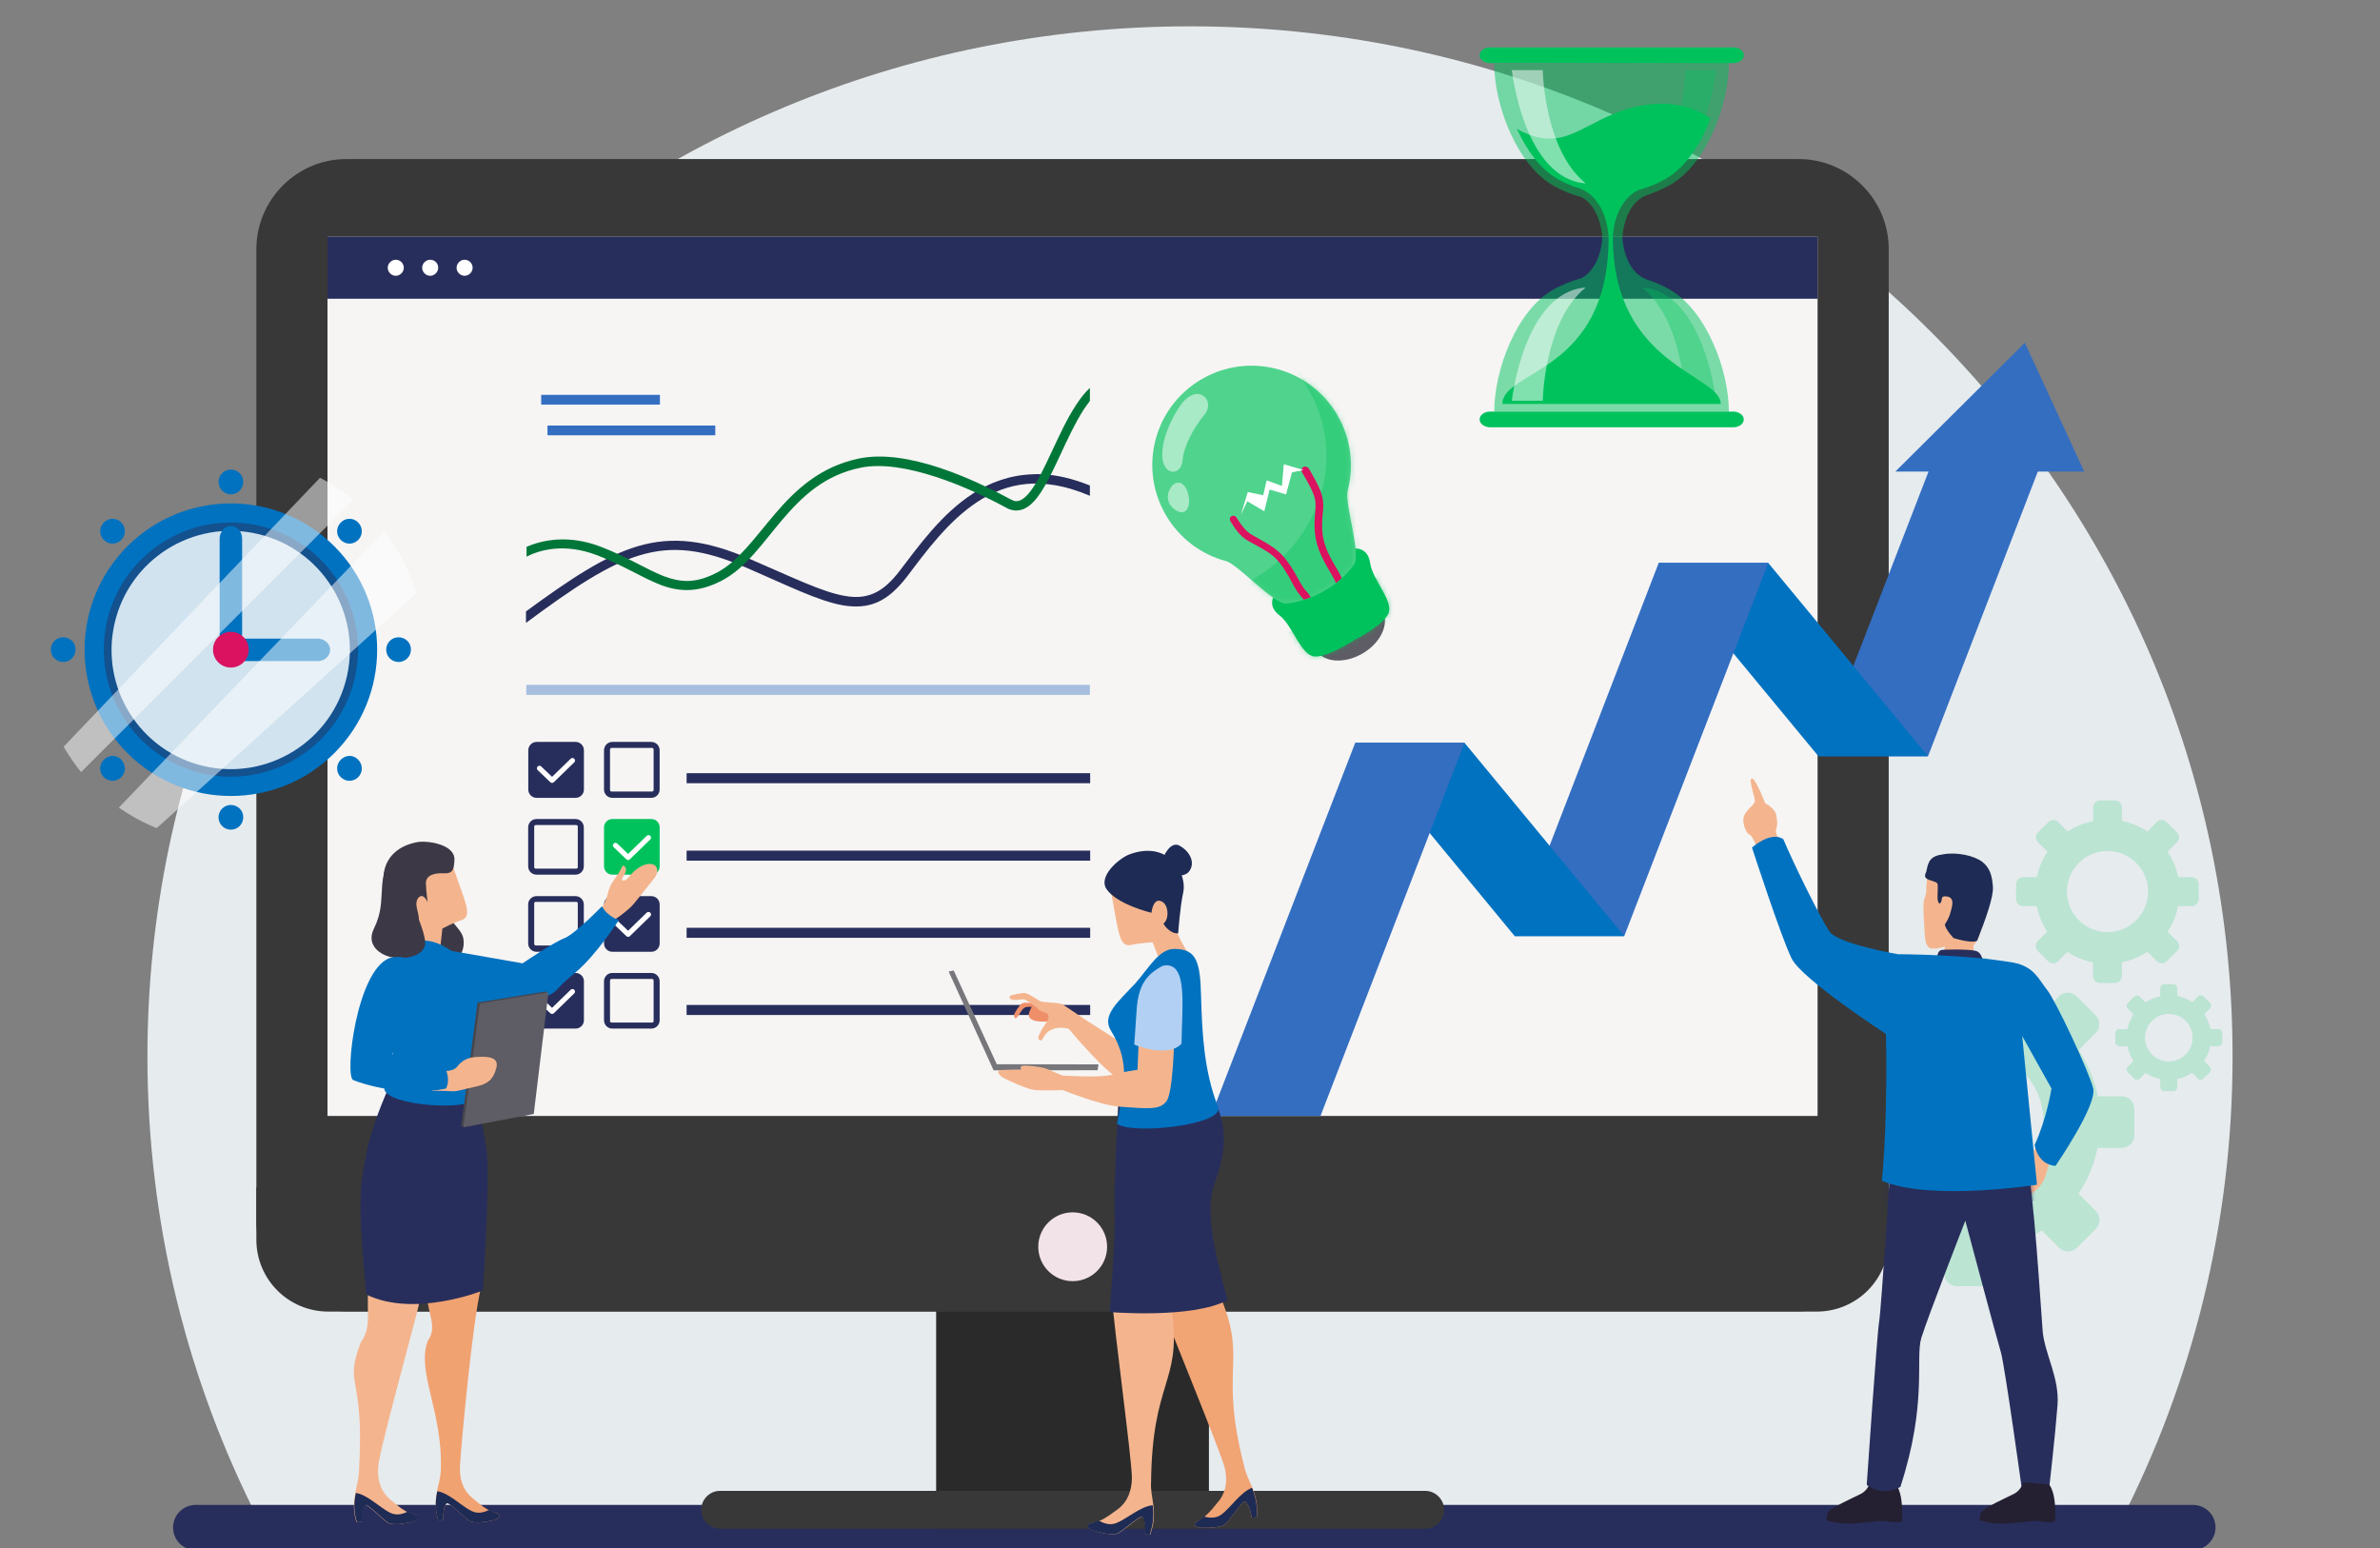 <svg width="452" height="294" viewBox="0 0 452 294" fill="none" xmlns="http://www.w3.org/2000/svg">
<rect x="0" y="0" width="452" height="294" fill="#808080" stroke="none"/>
<g clip-path="url(#clip0_3_863)">
<path d="M226 5C116.644 5 28 92.606 28 200.664C28 232.446 35.669 262.468 49.28 289H402.72C416.331 262.468 424 232.446 424 200.664C424 92.606 335.348 5 226 5Z" fill="#E6EBEE"/>
<path d="M416.474 294.384H37.16C34.776 294.384 32.868 292.477 32.868 290.092C32.868 287.707 34.776 285.799 37.16 285.799H416.474C418.859 285.799 420.766 287.707 420.766 290.092C420.766 292.408 418.79 294.384 416.474 294.384Z" fill="#282E5B"/>
<g opacity="0.19">
<path d="M371.627 181.92C370.334 181.92 369.272 182.982 369.272 184.275V188.892C366.179 189.538 363.224 190.739 360.546 192.493L357.267 189.215C356.344 188.292 354.82 188.292 353.897 189.215L350.295 192.817C349.372 193.74 349.372 195.264 350.295 196.187L353.574 199.465C351.819 202.097 350.572 205.052 349.972 208.192H345.355C344.062 208.192 343 209.254 343 210.547V215.626C343 216.919 344.062 217.981 345.355 217.981H349.972C350.618 221.074 351.819 224.075 353.574 226.707L350.295 229.986C349.372 230.909 349.372 232.433 350.295 233.356L353.897 236.958C354.82 237.881 356.344 237.881 357.267 236.958L360.546 233.679C363.177 235.434 366.132 236.634 369.272 237.281V241.898C369.272 243.191 370.334 244.253 371.627 244.253H376.706C377.999 244.253 379.061 243.191 379.061 241.898V237.281C382.154 236.634 385.109 235.434 387.787 233.679L391.066 236.958C391.989 237.881 393.513 237.881 394.436 236.958L398.038 233.356C398.961 232.433 398.961 230.909 398.038 229.986L394.759 226.707C396.514 224.075 397.715 221.12 398.361 217.981H402.978C404.271 217.981 405.333 216.919 405.333 215.626V210.547C405.333 209.254 404.271 208.192 402.978 208.192H398.407C397.761 205.052 396.56 202.097 394.759 199.419L397.992 196.187C398.915 195.264 398.915 193.74 397.992 192.817L394.39 189.215C393.467 188.292 391.943 188.292 391.019 189.215L387.787 192.447C385.109 190.693 382.154 189.446 379.015 188.8V184.228C379.015 182.936 377.953 181.874 376.66 181.874H371.627V181.92ZM374.213 199.235C381.877 199.235 388.111 205.468 388.111 213.133C388.111 220.797 381.877 227.03 374.213 227.03C366.548 227.03 360.315 220.797 360.315 213.133C360.269 205.468 366.502 199.235 374.213 199.235Z" fill="#00C25D"/>
<path d="M398.869 152C398.13 152 397.53 152.6 397.53 153.339V155.925C395.821 156.294 394.159 156.94 392.682 157.91L390.881 156.109C390.373 155.601 389.542 155.601 389.034 156.109L387.049 158.095C386.541 158.603 386.541 159.434 387.049 159.942L388.849 161.742C387.88 163.22 387.187 164.836 386.864 166.591H384.232C383.493 166.591 382.893 167.191 382.893 167.93V170.746C382.893 171.485 383.493 172.085 384.232 172.085H386.818C387.187 173.793 387.834 175.456 388.803 176.933L387.003 178.734C386.495 179.242 386.495 180.073 387.003 180.581L388.988 182.566C389.496 183.074 390.327 183.074 390.835 182.566L392.636 180.766C394.113 181.735 395.729 182.428 397.484 182.751V185.337C397.484 186.075 398.084 186.676 398.823 186.676H401.639C402.378 186.676 402.978 186.075 402.978 185.337V182.751C404.687 182.382 406.349 181.735 407.826 180.766L409.627 182.566C410.135 183.074 410.966 183.074 411.474 182.566L413.459 180.581C413.967 180.073 413.967 179.242 413.459 178.734L411.659 176.933C412.628 175.456 413.321 173.84 413.644 172.085H416.23C416.969 172.085 417.569 171.485 417.569 170.746V167.93C417.569 167.191 416.969 166.591 416.23 166.591H413.69C413.321 164.836 412.674 163.22 411.659 161.742L413.459 159.942C413.967 159.434 413.967 158.603 413.459 158.095L411.474 156.109C410.966 155.601 410.135 155.601 409.627 156.109L407.826 157.91C406.349 156.94 404.687 156.248 402.978 155.879V153.339C402.978 152.6 402.378 152 401.639 152H398.869ZM400.254 161.604C404.502 161.604 407.965 165.067 407.965 169.315C407.965 173.563 404.502 177.026 400.254 177.026C396.006 177.026 392.543 173.563 392.543 169.315C392.543 165.067 396.006 161.604 400.254 161.604Z" fill="#00C25D"/>
<path d="M411.058 186.906C410.643 186.906 410.273 187.23 410.273 187.691V189.215C409.258 189.4 408.288 189.815 407.457 190.369L406.395 189.307C406.072 188.984 405.61 188.984 405.287 189.307L404.133 190.462C403.809 190.785 403.809 191.247 404.133 191.57L405.195 192.632C404.64 193.509 404.225 194.433 404.04 195.448H402.516C402.101 195.448 401.732 195.772 401.732 196.233V197.896C401.732 198.311 402.055 198.681 402.516 198.681H404.04C404.225 199.696 404.64 200.666 405.195 201.497L404.133 202.559C403.809 202.882 403.809 203.344 404.133 203.667L405.287 204.821C405.61 205.145 406.072 205.145 406.395 204.821L407.457 203.759C408.334 204.314 409.258 204.729 410.273 204.914V206.438C410.273 206.853 410.597 207.222 411.058 207.222H412.721C413.136 207.222 413.506 206.899 413.506 206.438V204.914C414.521 204.729 415.491 204.314 416.322 203.759L417.384 204.821C417.707 205.145 418.169 205.145 418.492 204.821L419.647 203.667C419.97 203.344 419.97 202.882 419.647 202.559L418.585 201.497C419.139 200.62 419.554 199.696 419.739 198.681H421.263C421.678 198.681 422.048 198.357 422.048 197.896V196.233C422.048 195.818 421.724 195.448 421.263 195.448H419.785C419.6 194.433 419.185 193.463 418.631 192.586L419.693 191.524C420.016 191.201 420.016 190.739 419.693 190.416L418.538 189.261C418.215 188.938 417.753 188.938 417.43 189.261L416.368 190.323C415.491 189.769 414.521 189.354 413.506 189.123V187.691C413.506 187.276 413.182 186.906 412.721 186.906H411.058ZM411.89 192.54C414.383 192.54 416.414 194.571 416.414 197.064C416.414 199.558 414.383 201.589 411.89 201.589C409.396 201.589 407.365 199.558 407.365 197.064C407.411 194.571 409.396 192.54 411.89 192.54Z" fill="#00C25D"/>
</g>
<path d="M229.595 237.534H177.79V290.319H229.595V237.534Z" fill="#2A2A2A"/>
<path d="M136.771 283.129H270.668C272.629 283.129 274.263 284.763 274.263 286.724C274.263 288.685 272.629 290.319 270.668 290.319H136.771C134.81 290.319 133.176 288.685 133.176 286.724C133.176 284.763 134.756 283.129 136.771 283.129Z" fill="#383838"/>
<path d="M65.791 30.206H341.593C351.017 30.206 358.698 37.887 358.698 47.311V231.923C358.698 241.347 351.017 249.028 341.593 249.028H65.791C56.367 249.028 48.687 241.347 48.687 231.923V47.366C48.687 37.887 56.367 30.206 65.791 30.206Z" fill="#383838"/>
<path d="M48.687 225.496V235.41C48.687 242.982 54.788 249.083 62.36 249.083H345.025C352.597 249.083 358.698 242.982 358.698 235.41V225.496H48.687Z" fill="#383838"/>
<path d="M345.188 44.969H62.196V211.931H345.188V44.969Z" fill="#F6F5F4"/>
<path d="M203.72 243.308C207.33 243.308 210.256 240.382 210.256 236.772C210.256 233.161 207.33 230.235 203.72 230.235C200.109 230.235 197.183 233.161 197.183 236.772C197.183 240.382 200.109 243.308 203.72 243.308Z" fill="#F2E3E9"/>
<path d="M62.196 44.969V56.735H345.188V44.969H62.196Z" fill="#282E5B"/>
<path d="M76.686 50.852C76.686 51.669 75.978 52.377 75.161 52.377C74.344 52.377 73.636 51.669 73.636 50.852C73.636 50.035 74.344 49.327 75.161 49.327C75.978 49.327 76.686 49.98 76.686 50.852Z" fill="white"/>
<path d="M83.223 50.852C83.223 51.669 82.515 52.377 81.698 52.377C80.881 52.377 80.173 51.669 80.173 50.852C80.173 50.035 80.881 49.327 81.698 49.327C82.57 49.327 83.223 49.98 83.223 50.852Z" fill="white"/>
<path d="M89.76 50.852C89.76 51.669 89.052 52.377 88.235 52.377C87.418 52.377 86.71 51.669 86.71 50.852C86.71 50.035 87.418 49.327 88.235 49.327C89.052 49.327 89.76 49.98 89.76 50.852Z" fill="white"/>
<path d="M196.039 90.073C191.735 90.237 187.922 91.653 184.708 93.777C178.77 97.645 174.467 103.692 170.926 108.322C169.238 110.555 167.603 111.972 165.969 112.68C164.335 113.388 162.592 113.551 160.467 113.17C156.218 112.462 150.607 109.684 142.382 106.143C134.102 102.548 127.674 101.785 121.083 103.746C114.873 105.598 108.445 109.847 99.892 116.112V118.291C108.935 111.59 115.472 107.233 121.573 105.435C127.783 103.583 133.557 104.291 141.674 107.777C149.845 111.318 155.456 114.151 160.14 114.968C162.483 115.349 164.662 115.24 166.623 114.369C168.638 113.497 170.436 111.863 172.288 109.466C175.829 104.781 180.078 98.953 185.634 95.303C191.136 91.707 197.836 90.237 206.988 94.159V92.198C203.72 90.89 200.723 90.182 197.891 90.073C197.292 90.019 196.692 90.019 196.039 90.073Z" fill="#282E5B"/>
<path d="M207.042 73.622C206.062 74.494 205.19 75.638 204.373 76.891C202.63 79.505 201.159 82.774 199.743 85.77C198.327 88.82 196.965 91.653 195.657 93.342C195.004 94.213 194.35 94.758 193.751 95.03C193.206 95.248 192.716 95.248 192.008 94.867C184.872 90.999 172.343 85.171 163.136 87.077C155.782 88.602 151.098 93.015 147.23 97.536C143.362 102.057 140.257 106.579 136.226 108.703C132.086 110.882 129.254 110.61 126.04 109.411C122.826 108.159 119.23 105.816 114.164 103.855C107.954 101.458 102.997 102.548 100.001 103.855V105.707C102.507 104.454 107.192 103.038 113.511 105.489C118.413 107.396 121.9 109.684 125.386 111.046C128.927 112.408 132.522 112.625 137.043 110.283C141.674 107.886 144.833 103.092 148.592 98.68C152.351 94.268 156.654 90.182 163.463 88.82C171.634 87.132 184.163 92.633 191.136 96.447C192.226 97.046 193.369 97.1 194.405 96.665C195.385 96.229 196.257 95.466 197.019 94.431C198.545 92.416 199.906 89.528 201.323 86.478C202.739 83.427 204.21 80.268 205.79 77.817C206.171 77.217 206.607 76.673 206.988 76.128V73.622H207.042Z" fill="#007739"/>
<path opacity="0.41" d="M206.988 130.057H99.947V131.964H206.988V130.057Z" fill="#346EC1"/>
<path d="M116.289 140.897H123.697C124.569 140.897 125.277 141.606 125.277 142.477V149.94C125.277 150.812 124.569 151.52 123.697 151.52H116.289C115.417 151.52 114.709 150.812 114.709 149.94V142.532C114.709 141.606 115.417 140.897 116.289 140.897Z" fill="#282E5B"/>
<path d="M116.18 142.041C115.962 142.041 115.853 142.15 115.853 142.368V149.995C115.853 150.212 115.962 150.321 116.18 150.321H123.806C124.024 150.321 124.133 150.212 124.133 149.995V142.368C124.133 142.15 124.024 142.041 123.806 142.041H116.18Z" fill="#F6F5F4"/>
<path d="M101.908 140.897H109.316C110.188 140.897 110.896 141.606 110.896 142.477V149.94C110.896 150.812 110.188 151.52 109.316 151.52H101.908C101.036 151.52 100.328 150.812 100.328 149.94V142.532C100.328 141.606 101.036 140.897 101.908 140.897Z" fill="#282E5B"/>
<path d="M102.452 145.909L104.849 148.197L108.717 144.438" stroke="white" stroke-width="0.967" stroke-miterlimit="3.644" stroke-linecap="round" stroke-linejoin="round"/>
<path d="M109.296 155.541H101.887C101.016 155.541 100.308 156.249 100.308 157.12V164.529C100.308 165.4 101.016 166.108 101.887 166.108H109.296C110.167 166.108 110.875 165.4 110.875 164.529V157.12C110.875 156.249 110.167 155.541 109.296 155.541Z" fill="#282E5B"/>
<path d="M109.405 156.684C109.623 156.684 109.731 156.793 109.731 157.011V164.638C109.731 164.856 109.623 164.964 109.405 164.964H101.778C101.561 164.964 101.452 164.856 101.452 164.638V157.011C101.452 156.793 101.561 156.684 101.778 156.684H109.405Z" fill="#F6F5F4"/>
<path d="M116.293 155.541H123.701C124.573 155.541 125.281 156.249 125.281 157.12V164.529C125.281 165.4 124.573 166.108 123.701 166.108H116.293C115.421 166.108 114.713 165.4 114.713 164.529V157.12C114.713 156.249 115.421 155.541 116.293 155.541Z" fill="#00C25D"/>
<path d="M116.892 160.552L119.289 162.84L123.156 159.081" stroke="white" stroke-width="0.967" stroke-miterlimit="3.644" stroke-linecap="round" stroke-linejoin="round"/>
<path d="M109.296 170.184H101.887C101.016 170.184 100.308 170.892 100.308 171.763V179.172C100.308 180.043 101.016 180.752 101.887 180.752H109.296C110.167 180.752 110.875 180.043 110.875 179.172V171.763C110.875 170.892 110.167 170.184 109.296 170.184Z" fill="#282E5B"/>
<path d="M109.405 171.273C109.623 171.273 109.731 171.382 109.731 171.6V179.226C109.731 179.444 109.623 179.553 109.405 179.553H101.778C101.561 179.553 101.452 179.444 101.452 179.226V171.6C101.452 171.382 101.561 171.273 101.778 171.273H109.405Z" fill="#F6F5F4"/>
<path d="M116.293 170.184H123.701C124.573 170.184 125.281 170.892 125.281 171.763V179.172C125.281 180.043 124.573 180.752 123.701 180.752H116.293C115.421 180.752 114.713 180.043 114.713 179.172V171.763C114.713 170.892 115.421 170.184 116.293 170.184Z" fill="#282E5B"/>
<path d="M116.892 175.141L119.289 177.429L123.156 173.67" stroke="white" stroke-width="0.967" stroke-miterlimit="3.644" stroke-linecap="round" stroke-linejoin="round"/>
<path d="M116.289 184.772H123.697C124.569 184.772 125.277 185.48 125.277 186.352V193.76C125.277 194.632 124.569 195.34 123.697 195.34H116.289C115.417 195.34 114.709 194.632 114.709 193.76V186.352C114.709 185.48 115.417 184.772 116.289 184.772Z" fill="#282E5B"/>
<path d="M116.18 185.916C115.962 185.916 115.853 186.025 115.853 186.243V193.869C115.853 194.087 115.962 194.196 116.18 194.196H123.806C124.024 194.196 124.133 194.087 124.133 193.869V186.243C124.133 186.025 124.024 185.916 123.806 185.916H116.18Z" fill="#F6F5F4"/>
<path d="M101.908 184.772H109.316C110.188 184.772 110.896 185.48 110.896 186.352V193.76C110.896 194.632 110.188 195.34 109.316 195.34H101.908C101.036 195.34 100.328 194.632 100.328 193.76V186.352C100.328 185.48 101.036 184.772 101.908 184.772Z" fill="#282E5B"/>
<path d="M102.452 189.784L104.849 192.072L108.717 188.313" stroke="white" stroke-width="0.967" stroke-miterlimit="3.644" stroke-linecap="round" stroke-linejoin="round"/>
<path d="M207.042 146.835H130.398V148.742H207.042V146.835Z" fill="#282E5B"/>
<path d="M207.042 161.543H130.398V163.45H207.042V161.543Z" fill="#282E5B"/>
<path d="M207.042 176.197H130.398V178.103H207.042V176.197Z" fill="#282E5B"/>
<path d="M207.042 190.85H130.398V192.757H207.042V190.85Z" fill="#282E5B"/>
<path d="M125.332 74.984H102.779V76.836H125.332V74.984Z" fill="#346EC1"/>
<path d="M135.845 80.813H103.978V82.665H135.845V80.813Z" fill="#346EC1"/>
<path d="M367.741 85.715H388.495L366.161 143.621H345.352L367.741 85.715Z" fill="#346EC1"/>
<path d="M335.819 106.906H315.01L345.352 143.621H366.161L335.819 106.906Z" fill="#0072C0"/>
<path d="M315.01 106.906H335.819L308.473 177.776H287.664L315.01 106.906Z" fill="#346EC1"/>
<path d="M278.131 141.061H257.376L287.664 177.776H308.473L278.131 141.061Z" fill="#0072C0"/>
<path d="M257.376 141.061H278.131L250.785 211.932H229.976L257.376 141.061Z" fill="#346EC1"/>
<path opacity="0.5" d="M283.779 12.036C283.779 20.012 288.05 31.179 294.894 35.193C296.592 36.171 298.445 36.943 300.297 37.406C304.106 39.413 304.311 45.125 304.311 45.125C304.311 45.125 304.157 50.837 300.297 52.844C298.445 53.359 296.592 54.079 294.894 55.057C287.999 59.019 283.779 70.237 283.779 78.214H328.343C328.343 70.237 324.072 59.071 317.228 55.057C316.147 54.439 314.964 53.873 313.78 53.462C313.626 53.41 313.471 53.307 313.265 53.256C313.111 53.204 312.957 53.153 312.802 53.101C308.274 51.455 308.119 45.074 308.119 45.074C308.119 45.074 308.325 38.693 312.802 37.046C312.957 36.994 313.111 36.943 313.265 36.891C313.471 36.84 313.626 36.788 313.78 36.686C314.964 36.274 316.096 35.708 317.228 35.09C324.123 31.128 328.343 19.91 328.343 11.933L283.779 12.036Z" fill="#00C25D"/>
<path d="M283.007 9H329.167C330.247 9 331.174 9.669 331.174 10.492C331.174 11.316 330.299 11.985 329.167 11.985H283.007C281.926 11.985 281 11.316 281 10.492C281 9.669 281.875 9 283.007 9Z" fill="#00C25D"/>
<path d="M283.007 78.162H329.167C330.247 78.162 331.174 78.831 331.174 79.655C331.174 80.478 330.299 81.147 329.167 81.147H283.007C281.926 81.147 281 80.478 281 79.655C281 78.831 281.875 78.162 283.007 78.162Z" fill="#00C25D"/>
<path d="M316.25 19.704C320.161 19.858 323.043 21.196 324.844 22.483C324.587 23.152 324.329 23.821 324.021 24.49C322.168 28.606 319.492 32.157 316.456 33.907C314.861 34.833 313.162 35.553 311.413 36.017C311.31 36.068 311.207 36.068 311.104 36.12C306.267 38.641 306.318 45.074 306.318 45.074C306.318 69.569 326.799 71.061 326.799 76.722H285.323C285.323 70.238 305.495 70.906 305.495 45.125C305.495 45.125 305.443 43.221 304.775 41.214C304.106 39.207 302.665 36.737 299.834 35.708H299.783C299.577 35.656 299.474 35.605 299.371 35.553C299.32 35.553 299.268 35.502 299.165 35.502C299.268 35.502 299.423 35.553 299.32 35.553C299.268 35.553 299.268 35.553 299.217 35.553C299.114 35.502 299.062 35.502 299.011 35.45C298.96 35.45 298.908 35.399 298.857 35.399C297.776 34.987 296.695 34.524 295.666 33.907C292.63 32.157 289.954 28.606 288.101 24.49C297.364 29.584 300.452 22.74 310.487 20.321C312.648 19.807 314.552 19.652 316.25 19.704Z" fill="#00C25D"/>
<path opacity="0.5" d="M287.124 13.323C287.124 13.323 289.388 33.958 301.172 34.833C293.247 28.503 292.99 13.323 292.99 13.323H287.124Z" fill="white"/>
<path opacity="0.5" d="M287.124 76.104C287.124 76.104 289.388 55.468 301.172 54.594C293.247 60.923 292.99 76.104 292.99 76.104H287.124Z" fill="white"/>
<path opacity="0.35" d="M325.925 13.323C325.925 13.323 323.66 33.958 311.876 34.833C319.801 28.503 320.058 13.323 320.058 13.323H325.925Z" fill="#00C25D"/>
<path opacity="0.35" d="M325.925 76.104C325.925 76.104 323.66 55.468 311.876 54.594C319.801 60.923 320.058 76.104 320.058 76.104H325.925Z" fill="#00C25D"/>
<path d="M366.216 165.046C366.216 165.046 365.769 168.369 365.833 169.072C365.897 169.775 365.577 170.223 365.385 171.054C365.257 171.884 365.257 173.226 365.449 175.847C365.577 178.467 365.641 179.361 366.344 179.937C367.047 180.512 369.348 179.745 369.348 179.745L369.156 181.151H374.843L374.78 179.617C374.78 179.617 375.546 178.658 375.866 177.828C376.122 177.061 377.464 171.501 377.783 170.031C378.039 168.561 378.294 166.58 377.208 164.855C376.122 163.065 373.438 162.234 371.201 162.298C369.028 162.362 366.791 162.234 366.216 165.046Z" fill="#F4B58E"/>
<path d="M338.161 159.998C338.161 159.998 337.011 158.144 337.33 157.441C337.586 156.738 337.586 156.035 337.33 154.757C337.075 153.479 335.221 152.521 335.221 152.521C335.221 152.521 333.368 147.6 332.665 147.855C331.962 148.111 333.496 151.626 333.24 152.329C332.985 153.032 331.387 153.99 331.131 155.269C330.876 156.547 331.706 158.336 332.282 158.528C332.857 158.656 333.688 161.084 333.688 161.084L338.161 159.998Z" fill="#F4B58E"/>
<path d="M387.05 217.578L383.79 221.22C383.79 221.22 382.64 222.882 382.64 224.607C382.64 226.269 383.343 227.675 384.749 227.291C386.155 226.844 388.008 224.927 388.392 223.521C388.839 222.115 389.67 219.431 389.67 219.431L387.05 217.578Z" fill="#F4B58E"/>
<path d="M355.16 281.548C355.16 281.548 354.777 283.018 353.371 283.721C351.965 284.424 347.811 286.277 347.3 287.108C346.788 287.875 346.916 288.706 346.916 288.706C346.916 288.706 349.281 289.6 352.668 289.281C356.055 288.961 357.461 288.706 358.228 288.897C358.995 289.089 361.231 289.217 361.231 288.77C361.231 288.386 361.551 283.977 360.145 281.996C357.141 281.548 355.16 281.548 355.16 281.548Z" fill="#241F31"/>
<path d="M359.25 217.897C359.25 217.897 357.269 248.956 356.886 250.937C356.502 252.918 354.521 281.996 354.521 281.996C354.521 281.996 357.333 284.36 360.912 282.379C366.088 266.466 363.724 258.095 364.874 254.132C366.088 250.17 373.246 231.829 373.246 231.829C373.246 231.829 379.189 254.132 380.02 256.88C380.787 259.692 383.982 282.762 383.982 282.762H389.159C389.159 282.762 390.373 272.026 390.756 266.85C391.14 261.673 388.392 257.264 387.944 252.918C387.561 248.509 386.347 226.652 384.749 219.495C371.968 218.281 359.25 217.897 359.25 217.897Z" fill="#282E5B"/>
<mask id="mask0_3_863" style="mask-type:luminance" maskUnits="userSpaceOnUse" x="354" y="217" width="37" height="67">
<path d="M359.25 217.897C359.25 217.897 357.269 248.956 356.886 250.937C356.502 252.918 354.521 281.996 354.521 281.996C354.521 281.996 357.333 284.36 360.912 282.379C366.088 266.466 363.724 258.095 364.874 254.132C366.088 250.17 373.246 231.829 373.246 231.829C373.246 231.829 379.189 254.132 380.02 256.88C380.787 259.692 383.982 282.762 383.982 282.762H389.159C389.159 282.762 390.373 272.026 390.756 266.85C391.14 261.673 388.392 257.264 387.944 252.918C387.561 248.509 386.347 226.652 384.749 219.495C371.968 218.281 359.25 217.897 359.25 217.897Z" fill="white"/>
</mask>
<g mask="url(#mask0_3_863)">
<path opacity="0.53" d="M383.854 228.633C387.753 227.93 391.97 226.716 393.952 223.393C385.516 214.766 372.032 210.995 360.592 215.021C357.844 215.98 355.16 217.514 353.499 219.878C352.221 221.859 350.815 226.333 352.732 228.314C354.138 229.848 357.78 229.4 359.698 229.528C367.814 230.359 375.866 230.039 383.854 228.633Z" fill="#282E5B"/>
</g>
<path d="M384.238 281.548C384.238 281.548 383.854 283.018 382.448 283.721C381.042 284.424 376.888 286.277 376.377 287.108C375.866 287.875 375.994 288.706 375.994 288.706C375.994 288.706 378.358 289.6 381.745 289.281C385.132 288.961 386.538 288.706 387.305 288.897C388.072 289.089 390.309 289.217 390.309 288.77C390.309 288.386 390.628 283.977 389.222 281.996C386.219 281.548 384.238 281.548 384.238 281.548Z" fill="#241F31"/>
<path d="M367.814 181.918C367.814 181.918 368.005 180.64 368.581 180.448C369.156 180.256 373.949 180.256 375.227 180.576C376.505 180.959 376.569 182.621 376.569 182.621L367.814 181.918Z" fill="#282E5B"/>
<path d="M360.464 181.215C360.464 181.215 373.182 181.215 382.384 182.812C386.347 183.579 387.177 186.008 388.775 187.989C390.373 189.97 396.763 203.518 397.53 206.713C398.297 209.909 390.373 221.412 390.373 221.412C390.373 221.412 387.177 221.412 386.411 217.45C388.775 212.273 389.606 206.713 389.606 206.713L384.046 196.744L386.858 224.991C386.858 224.991 366.536 228.186 357.397 224.224C358.611 211.506 358.164 196.361 358.164 196.361C358.164 196.361 342.251 186.008 340.27 182.045C338.289 178.083 332.729 160.956 332.729 160.956C332.729 160.956 336.308 157.761 338.672 159.359C341.037 164.918 345.83 174.504 347.427 176.869C348.897 179.234 360.464 181.215 360.464 181.215Z" fill="#0072C0"/>
<path d="M365.833 165.558C365.705 165.813 365.321 166.516 365.96 166.9C366.6 167.283 367.75 167.411 367.942 167.794C368.133 168.178 367.878 170.223 368.005 170.926C368.133 171.629 368.389 171.757 368.645 171.309C368.9 170.798 368.517 170.159 369.539 170.223C370.562 170.287 371.009 170.862 370.69 172.268C370.37 173.61 370.242 174.185 369.348 175.591C369.539 176.613 371.009 178.147 371.009 178.147C371.009 178.147 374.396 179.234 375.483 178.659C377.144 174.505 378.614 170.287 378.486 168.433C378.358 166.58 378.039 164.919 376.505 163.704C374.971 162.49 371.648 161.787 369.092 162.234C366.6 162.554 366.216 163.513 365.833 165.558Z" fill="#1E2B54"/>
<path d="M85.118 172.025C84.441 174.734 87.573 176.004 87.996 178.205C88.335 179.897 87.573 182.098 85.88 182.691C85.203 182.945 84.441 182.268 83.764 182.183C83.341 182.098 81.309 182.268 80.971 181.929C80.717 181.675 80.971 179.897 80.971 179.559C80.801 176.766 81.394 172.025 85.118 172.025Z" fill="#3D3846"/>
<path d="M113.813 173.21C113.813 173.21 115.083 171.348 115.422 169.74C115.76 168.132 116.522 167.2 117.368 166.015C118.215 164.83 118.046 164.153 118.554 164.492C119.146 164.83 118.892 165.761 118.3 166.523C117.792 167.285 118.554 167.624 119.4 166.608C120.246 165.507 121.77 164.068 123.378 164.068C124.987 164.068 125.156 165.592 124.394 166.608C123.632 167.624 121.431 170.332 120.331 171.687C119.231 173.041 116.014 175.157 116.014 175.157L113.813 173.21Z" fill="#F4B58E"/>
<path d="M85.203 180.49L99.254 182.945C99.254 182.945 105.095 178.966 107.126 178.205C109.158 177.443 114.321 172.11 114.321 172.11C114.745 172.957 115.845 174.142 117.538 174.734C117.538 174.734 113.221 181.421 109.243 184.722C105.18 188.024 106.195 188.108 104.164 189.039C102.217 189.97 88.843 191.24 88.843 191.24L85.203 180.49Z" fill="#0072C0"/>
<path d="M91.347 244.515C89.654 251.54 87.538 274.903 87.369 278.289C87.2 280.743 87.877 282.859 89.485 284.298C91.94 286.415 92.871 286.922 94.056 287.261C95.241 287.6 95.241 288.277 93.802 288.7C92.278 289.039 90.162 289.377 89.231 288.869C88.3 288.361 85.507 285.399 84.914 285.483C84.322 285.568 84.068 287.938 84.237 288.615C83.391 288.869 83.221 288.7 83.221 288.7C81.951 284.298 83.729 281.844 83.729 278.966C84.068 267.962 78.989 260.344 81.274 254.588C83.391 251.625 80.597 248.832 81.02 243.753C82.713 244.938 86.692 242.399 91.347 244.515Z" fill="#F1A271"/>
<path d="M83.052 283.198C85.253 283.537 87.623 285.991 89.485 286.922C90.755 287.6 92.024 287.176 92.871 286.753C93.294 286.922 93.633 287.092 94.056 287.261C95.241 287.6 95.241 288.277 93.802 288.7C92.278 289.039 90.162 289.377 89.231 288.869C88.3 288.361 85.507 285.399 84.914 285.483C84.322 285.568 84.068 287.938 84.237 288.615C83.39 288.869 83.221 288.7 83.221 288.7C82.544 286.415 82.713 284.722 83.052 283.198Z" fill="#1E2B54"/>
<path d="M79.778 246.874C78.085 253.9 72.076 275.231 71.822 278.616C71.652 281.071 72.329 283.187 73.938 284.626C76.392 286.742 77.324 287.25 78.509 287.589C79.694 287.927 79.694 288.605 78.255 289.028C76.731 289.366 74.615 289.705 73.684 289.197C72.753 288.689 69.959 285.727 69.367 285.811C68.774 285.896 68.52 288.266 68.69 288.943C67.843 289.197 67.674 289.028 67.674 289.028C66.404 284.626 68.182 282.172 68.182 279.294C69.282 260.502 65.219 263.634 68.52 254.915C70.637 251.953 69.536 249.498 69.959 244.419C71.737 245.689 75.123 244.843 79.778 246.874Z" fill="#F4B58E"/>
<path d="M67.589 283.526C69.79 283.864 72.16 286.319 74.022 287.25C75.292 287.927 76.562 287.504 77.408 287.081C77.832 287.25 78.17 287.419 78.593 287.589C79.778 287.927 79.778 288.605 78.34 289.028C76.816 289.366 74.7 289.705 73.769 289.197C72.837 288.689 70.044 285.727 69.452 285.811C68.859 285.896 68.605 288.266 68.774 288.943C67.928 289.197 67.759 289.028 67.759 289.028C67.082 286.827 67.251 285.049 67.589 283.526Z" fill="#1E2B54"/>
<path d="M86.049 164.661C86.049 164.661 87.234 167.962 87.996 170.163C88.758 172.449 89.266 174.226 87.658 174.734C86.049 175.242 84.018 176.342 84.018 176.342L83.51 180.913H77.669L79.024 176.935C79.024 176.935 76.569 168.639 77.077 166.354C77.585 164.069 79.955 162.968 82.494 162.714C85.034 162.376 85.711 163.815 86.049 164.661Z" fill="#F4B58E"/>
<path d="M89.943 206.9C89.943 206.9 91.636 213.079 92.398 218.242C93.16 223.49 91.721 245.075 91.721 245.075C91.721 245.075 78.685 250.323 69.543 245.837C68.02 229.415 68.189 225.691 69.543 219.173C70.813 212.656 74.368 205.376 74.368 205.376L89.943 206.9Z" fill="#282E5B"/>
<path d="M80.717 178.628C76.823 178.458 74.792 181.083 74.114 187.854C73.437 194.626 76.485 196.742 73.099 206.307C71.914 209.608 86.811 210.963 89.689 209.1C92.567 207.238 87.15 200.974 91.636 194.711C95.361 189.716 87.15 178.882 80.717 178.628Z" fill="#0072C0"/>
<path d="M84.356 161.36C84.356 161.36 83.51 160.767 82.494 161.445C81.478 162.122 81.987 163.307 81.987 163.307L84.356 161.36Z" fill="#F5C211"/>
<path d="M78.77 176.342C78.77 176.342 76.146 173.041 74.284 171.094C71.998 168.64 71.575 161.36 79.278 159.921C81.394 159.582 86.473 160.429 86.303 163.307C86.219 165.084 86.049 165.931 84.272 165.846C82.494 165.762 80.802 166.185 80.886 167.878C80.971 169.655 81.225 171.348 81.225 171.348C81.225 171.348 80.293 169.147 79.278 170.756C78.431 172.533 80.632 174.311 78.77 176.342Z" fill="#3D3846"/>
<path d="M74.029 163.222C74.029 163.222 72.844 164.83 72.591 167.962C72.337 171.094 72.591 173.126 70.982 176.427C69.374 179.728 72.675 181.844 75.469 181.929C78.262 182.098 81.14 180.998 80.717 178.543C80.293 176.004 79.362 174.734 79.024 172.618C78.601 170.502 78.262 166.269 78.262 166.269L74.029 163.222Z" fill="#3D3846"/>
<path opacity="0.53" d="M78.601 182.945C78.601 182.945 76.4 185.653 74.03 188.531C73.606 194.795 76.315 197.165 73.014 206.307C71.829 209.608 86.727 210.963 89.605 209.1C90.705 208.423 90.62 207.069 90.282 205.376C86.811 205.461 81.648 205.461 80.209 204.783C78.008 203.768 76.484 200.636 76.4 199.535C76.315 198.435 80.886 189.547 80.801 187.008C80.801 184.299 78.601 182.945 78.601 182.945Z" fill="#0072C0"/>
<path d="M90.705 190.393C90.536 191.832 87.573 213.925 87.573 213.925L100.947 211.386L103.741 188.277L90.705 190.393Z" fill="#47464C"/>
<path d="M91.128 190.563C90.959 192.002 87.996 214.094 87.996 214.094L101.37 211.555L104.164 188.447L91.128 190.563Z" fill="#5E5C64"/>
<path d="M83.171 203.344C83.171 203.344 85.88 203.768 86.811 202.583C87.742 201.398 88.758 200.805 90.62 200.72C92.483 200.636 94.853 200.636 94.26 202.837C93.668 205.037 92.652 205.884 90.197 206.392C87.742 206.9 86.896 207.323 85.796 207.238C84.78 207.154 81.902 207.154 81.902 207.154L83.171 203.344Z" fill="#F4B58E"/>
<path d="M74.03 181.929C77.839 180.998 79.701 183.453 80.378 185.992C81.055 188.616 74.453 200.212 74.453 200.212L84.61 203.006C84.61 203.006 85.626 205.037 84.695 206.73C76.738 208.423 68.697 205.799 67.089 205.122C65.396 204.529 67.681 184.214 74.03 181.929Z" fill="#0072C0"/>
<path d="M359.961 89.551H395.821L384.553 65.092L359.961 89.551Z" fill="#346EC1"/>
<path d="M253.563 115.155C257.106 113.11 261.078 113.473 262.516 115.964C263.954 118.454 262.227 122.108 258.74 124.121C255.198 126.166 251.225 125.804 249.787 123.313C248.294 120.854 250.021 117.2 253.563 115.155Z" fill="#5E5C64"/>
<path d="M243.173 111.857C242.896 112.016 242.762 112.168 242.596 112.263C241.791 113.171 240.587 115.047 243.076 116.93C245.51 118.845 247.017 124.395 249.611 124.669C252.172 124.888 257.183 121.552 257.183 121.552C257.183 121.552 262.577 118.88 263.668 116.553C264.76 114.226 260.675 110.09 260.233 107.025C259.792 103.959 257.62 104.032 256.432 104.275C255.244 104.518 249.81 108.91 249.81 108.91C249.81 108.91 244.967 110.747 243.173 111.857Z" fill="#00C25D"/>
<mask id="mask1_3_863" style="mask-type:luminance" maskUnits="userSpaceOnUse" x="241" y="104" width="23" height="21">
<path d="M243.173 111.857C242.896 112.016 242.762 112.168 242.596 112.263C241.791 113.171 240.587 115.047 243.076 116.93C245.51 118.845 247.017 124.395 249.611 124.669C252.172 124.888 257.183 121.552 257.183 121.552C257.183 121.552 262.577 118.88 263.668 116.553C264.76 114.226 260.675 110.09 260.233 107.025C259.792 103.959 257.62 104.032 256.432 104.275C255.244 104.518 249.81 108.91 249.81 108.91C249.81 108.91 244.967 110.747 243.173 111.857Z" fill="white"/>
</mask>
<g mask="url(#mask1_3_863)">
<path opacity="0.44" d="M257.37 115.614C255.246 117.431 252.519 119.226 249.771 119.706C247.165 120.178 243.816 119.233 241.613 121.169C240.989 121.751 240.613 122.632 240.521 123.497C240.35 125.884 241.89 128.168 243.908 129.363C245.927 130.559 248.489 130.778 250.858 130.664C255.851 130.365 260.708 128.298 264.339 124.873C267.97 121.448 270.2 116.619 270.328 111.601C270.362 110.253 270.221 108.859 269.471 107.816C268.068 105.896 263.799 104.892 262.143 106.881C261.181 108.027 261.482 109.698 261.02 111.072C260.512 112.62 259.32 113.751 258.183 114.849C257.97 115.12 257.67 115.367 257.37 115.614Z" fill="#00C25D"/>
</g>
<path d="M254.02 78.881C256.608 83.364 257.147 88.514 255.939 93.196C255.307 95.553 258.585 105.32 257.127 107.268C255.669 109.217 253.766 110.906 251.497 112.216C249.228 113.526 246.814 114.329 244.398 114.618C241.981 114.906 235.162 107.184 232.805 106.552C228.178 105.313 223.987 102.272 221.367 97.733C216.158 88.712 219.246 77.189 228.267 71.98C237.288 66.772 248.812 69.86 254.02 78.881Z" fill="#50D38D"/>
<mask id="mask2_3_863" style="mask-type:luminance" maskUnits="userSpaceOnUse" x="218" y="69" width="40" height="46">
<path d="M254.02 78.881C256.608 83.364 257.147 88.514 255.939 93.196C255.307 95.553 258.585 105.32 257.127 107.268C255.669 109.217 253.766 110.906 251.497 112.216C249.228 113.526 246.814 114.329 244.398 114.618C241.981 114.906 235.162 107.184 232.805 106.552C228.178 105.313 223.987 102.272 221.367 97.733C216.158 88.712 219.246 77.189 228.267 71.98C237.288 66.772 248.812 69.86 254.02 78.881Z" fill="white"/>
</mask>
<g mask="url(#mask2_3_863)">
<path opacity="0.35" d="M246.264 70.814C250.702 76.074 252.653 83.286 251.684 90.044C250.747 96.857 247.002 103.152 241.679 107.48C237.69 110.668 232.975 112.727 228.251 114.642C227.666 114.906 226.938 115.179 226.687 115.767C226.38 116.386 226.598 117.146 226.806 117.764C229.116 123.809 234.709 128.255 240.962 129.884C247.216 131.513 254.02 130.389 259.746 127.525C266.666 124.046 272.37 117.949 274.708 110.622C275.818 107.177 276.198 103.49 276.292 99.819C276.442 94.198 275.989 88.557 274.854 83.013C273.954 78.515 272.594 73.987 269.962 70.194C267.329 66.4 263.257 63.438 258.65 62.999C254.994 62.674 250.856 64.326 249.603 67.779" fill="#00C25D"/>
</g>
<path d="M247.508 88.691C247.176 88.883 247.059 89.32 247.251 89.651C248.146 91.201 249.352 93.162 249.699 94.658C249.997 95.814 249.781 96.972 249.692 98.352C249.454 102.031 250.171 104.422 252.12 107.798C252.727 108.849 253.325 109.758 253.726 110.708C254.081 110.429 254.492 110.118 254.816 109.783C254.383 108.779 253.817 107.925 253.337 107.095C251.452 103.83 250.904 101.858 251.127 98.409C251.224 97.172 251.488 95.839 251.108 94.287C250.624 92.427 249.387 90.411 248.524 88.917C248.222 88.648 247.841 88.499 247.508 88.691ZM233.869 98.042C233.537 98.234 233.475 98.638 233.667 98.97C234.521 100.322 235.503 101.895 237.1 102.744C241.216 105.017 242.351 105.321 244.811 109.582C245.418 110.634 246.051 112.113 247.031 113.171C247.063 113.226 247.342 113.582 247.589 113.882C248.04 113.769 248.46 113.601 248.934 113.4C248.623 112.99 248.336 112.492 248.033 112.223C247.301 111.466 246.613 110.018 245.973 108.911C243.417 104.484 241.805 103.865 237.745 101.56C236.561 100.915 235.619 99.54 234.829 98.299C234.605 97.912 234.201 97.85 233.869 98.042Z" fill="#DA125F"/>
<path d="M235.682 97.733L236.971 93.447L239.899 94.044L240.56 91.227L243.458 92.284L243.812 88.169L247.543 89.262L245.365 89.708L244.242 93.898L241.123 92.969L240.111 97.095L236.876 95.199L235.682 97.733Z" fill="white"/>
<path opacity="0.5" d="M224.451 76.618C222.017 79.943 220.262 84.572 220.838 87.486C221.413 90.401 224.322 90.198 224.587 87.462C224.797 84.758 226.675 81.238 228.812 78.676C230.838 76.178 227.676 72.617 224.451 76.618Z" fill="white"/>
<path opacity="0.5" d="M222.8 92.036C221.372 93.524 221.436 95.553 223.082 96.743C224.729 97.932 225.85 97.063 225.841 95.002C225.745 92.918 224.498 90.76 222.8 92.036Z" fill="white"/>
<path d="M208.446 203.244L188.705 203.272L180.164 184.501L181.125 184.308L189.302 202.107L208.608 202.135L208.446 203.244Z" fill="#77767B"/>
<path d="M196.101 190.936C196.101 190.936 195.521 191.844 195.383 192.61C195.244 193.377 196.078 193.779 196.845 193.917C197.611 194.056 199.504 194.099 199.528 193.756C199.557 193.327 199.325 191.674 199.325 191.674C199.325 191.674 196.988 190.566 196.101 190.936Z" fill="#EF8F6A"/>
<path d="M213.965 230.26C215.809 237.435 220.207 246.913 220.207 246.913C219.57 245.899 231.598 275.088 232.529 278.499C233.177 280.913 232.916 283.155 231.593 284.904C229.559 287.493 228.73 288.181 227.615 288.75C226.5 289.319 226.632 289.994 228.149 290.135C229.734 290.175 231.91 290.099 232.739 289.411C233.568 288.723 235.775 285.224 236.382 285.192C236.989 285.161 237.705 287.474 237.669 288.182C238.562 288.27 238.698 288.068 238.698 288.068C239.104 283.432 236.852 281.332 236.29 278.463C231.523 259.944 236.806 258.733 232.03 246.875C230.827 243.869 226.658 231.98 226.693 227.241C226.576 222.619 212.122 223.085 213.965 230.26Z" fill="#F1A474"/>
<path d="M237.792 282.55C235.664 283.318 233.781 286.228 232.106 287.52C230.972 288.443 229.624 288.269 228.697 288.012C228.308 288.264 228.004 288.499 227.615 288.75C226.5 289.319 226.632 289.994 228.149 290.135C229.734 290.175 231.91 290.099 232.739 289.411C233.568 288.723 235.775 285.224 236.382 285.192C236.989 285.161 237.705 287.474 237.669 288.182C238.562 288.27 238.698 288.068 238.698 288.068C238.842 285.674 238.343 284.019 237.792 282.55Z" fill="#1E2B54"/>
<path d="M227.331 215.757C223.836 212.673 216.721 212.1 213.392 215.406C211.357 217.422 212.781 224.329 212.769 230.792C212.764 237.17 211.237 246.892 211.237 246.892C211.401 250.782 214.947 277.055 214.964 280.59C214.965 283.09 214.132 285.188 212.402 286.535C209.767 288.509 208.788 288.959 207.564 289.22C206.339 289.481 206.292 290.168 207.721 290.696C209.242 291.145 211.363 291.635 212.342 291.185C213.321 290.735 216.358 287.926 216.953 288.053C217.547 288.18 217.64 290.6 217.422 291.274C218.262 291.59 218.445 291.43 218.445 291.43C220.038 287.057 218.406 284.446 218.606 281.529C218.794 262.407 224.211 262.605 222.666 249.915C222.283 246.7 228.072 230.116 229.114 226.222C230.071 222.323 230.015 218.095 227.331 215.757Z" fill="#F4B58E"/>
<path d="M218.913 285.86C216.659 286.05 214.086 288.374 212.134 289.189C210.801 289.787 209.543 289.27 208.714 288.782C208.274 288.924 207.919 289.072 207.478 289.215C206.254 289.476 206.207 290.162 207.636 290.691C209.156 291.14 211.278 291.63 212.257 291.179C213.236 290.729 216.272 287.92 216.867 288.047C217.462 288.174 217.555 290.594 217.336 291.268C218.176 291.585 218.36 291.425 218.36 291.425C219.113 289.235 219.15 287.428 218.913 285.86Z" fill="#1E2B54"/>
<path d="M212.694 197.846L204.683 192.73L202.871 195.278C202.871 195.278 211.233 205.331 213.156 204.946C215.085 204.474 212.694 197.846 212.694 197.846Z" fill="#F4B58E"/>
<path d="M228.924 206.284L212.512 206.798C212.512 206.798 211.454 226.033 211.693 230.101C211.932 234.168 210.733 249.17 210.733 249.17C210.733 249.17 226.415 250.502 233.125 246.91C230.369 236.809 228.957 229.731 230.573 225.014C232.28 220.218 234.368 213.638 228.924 206.284Z" fill="#282E5B"/>
<path d="M211.079 169.809C211.079 169.809 211.702 173.299 212.144 175.657C212.672 178.02 213.063 179.857 214.814 179.46C216.565 179.062 218.899 178.964 218.899 178.964L220.146 182.152L226.045 181.607C226.045 181.607 224.242 178.984 223.519 176.953C222.888 174.841 221.343 168.443 219.739 166.695C218.135 164.948 215.446 165.195 213.133 166.243C210.82 167.292 210.966 168.939 211.079 169.809Z" fill="#F4B58E"/>
<path d="M223.21 180.207C227.168 180.305 227.965 182.515 228.102 189.333C228.319 196.244 228.615 203.246 231.325 210.241C232.647 213.606 215.014 215.589 212.146 213.41C213.187 207.017 215.06 202.318 210.947 195.658C209.162 192.778 212.536 190.078 215.608 186.754C218.221 183.83 220.116 180.081 223.21 180.207Z" fill="#0072C0"/>
<path d="M220.719 162.453C220.719 162.453 221.618 161.911 222.6 162.668C223.583 163.424 222.986 164.59 222.986 164.59L220.719 162.453Z" fill="#F5C211"/>
<path d="M223.759 177.228C223.759 177.228 224.105 172.166 224.722 169.45C225.472 166.053 222.126 159.532 214.616 162.207C212.584 162.93 208.557 166.361 210.114 168.795C212.065 171.773 218.68 173.346 218.68 173.346C218.68 173.346 218.978 170.263 220.721 171.245C221.886 171.842 222.133 174.53 220.953 175.398C221.563 176.56 222.969 177.432 223.759 177.228Z" fill="#1E2B54"/>
<path d="M216.264 197.315L216.037 203.161C216.037 203.161 213.164 203.567 211.058 204.113C208.946 204.744 201.397 204.227 201.397 204.227L200.803 206.6C200.803 206.6 208.594 209.891 212.712 210.173C218.031 210.537 220.336 210.868 221.58 209.056C222.825 207.245 222.997 197.172 222.997 197.172L216.264 197.315Z" fill="#F4B58E"/>
<path d="M220.836 183.406C217.619 185.082 216.179 187.224 215.868 191.771C215.557 196.318 215.416 198.377 215.416 198.377C215.416 198.377 221.697 201.048 224.391 198.216C224.479 190.637 225.643 182.442 220.836 183.406Z" fill="#B2D0F4"/>
<path d="M221.056 162.562C221.056 162.562 222.389 159.464 224.2 160.709C226.103 161.873 226.917 163.825 225.954 165.311C225.076 166.802 222.36 166.185 222.36 166.185L221.056 162.562Z" fill="#1E2B54"/>
<path d="M202.409 204.555C202.409 204.555 199.9 203.435 198.894 203.022C197.888 202.608 194.639 202.213 194.107 202.435C193.574 202.658 193.974 203.116 193.974 203.116C193.974 203.116 191.56 203.123 190.261 203.207C188.963 203.29 189.67 204.287 190.922 204.89C192.174 205.492 195.014 206.807 196.381 206.987C197.748 207.167 201.895 207.02 201.895 207.02L202.409 204.555Z" fill="#F4B58E"/>
<path d="M196.725 190.634C196.725 190.634 194.597 190.23 194.145 190.543C193.607 190.851 192.735 192.257 192.625 192.594C192.51 193.017 192.721 193.721 193.191 193.15C193.655 192.665 194.08 191.487 194.784 191.277C195.488 191.066 197.45 191.373 197.45 191.373L196.725 190.634Z" fill="#EF8F6A"/>
<path d="M205.592 193.309C205.592 193.309 202.467 191.113 201.718 190.717C200.884 190.315 197.943 190.458 197.452 190.08C196.955 189.787 195.064 188.451 194.366 188.576C193.668 188.701 191.499 188.897 191.722 189.429C192.006 190.311 194.032 189.674 194.455 189.789C194.964 189.91 196.775 191.154 197.335 191.796C197.9 192.352 199.033 192.171 199.152 192.955C199.27 193.739 197.969 195.115 197.659 195.869C197.355 196.538 196.965 197.201 197.376 197.488C197.787 197.774 197.891 197.523 198.378 196.694C198.866 195.866 199.759 195.41 200.806 195.223C201.768 195.03 203.889 195.52 203.889 195.52L205.592 193.309Z" fill="#F4B58E"/>
<path d="M63.491 143.027C74.34 132.178 74.34 114.589 63.491 103.74C52.642 92.891 35.052 92.891 24.203 103.74C13.354 114.589 13.354 132.178 24.203 143.027C35.052 153.876 52.642 153.876 63.491 143.027Z" fill="#0072C0"/>
<path opacity="0.48" d="M67.369 128.779C70.358 115.79 62.25 102.837 49.26 99.848C36.271 96.86 23.318 104.967 20.329 117.957C17.341 130.947 25.448 143.9 38.438 146.888C51.428 149.877 64.381 141.769 67.369 128.779Z" fill="#282E5B"/>
<path d="M65.866 128.524C68.673 116.346 61.076 104.198 48.898 101.392C36.72 98.585 24.573 106.182 21.766 118.36C18.96 130.537 26.556 142.685 38.734 145.492C50.912 148.298 63.059 140.701 65.866 128.524Z" fill="#D1E3EF"/>
<path d="M43.847 99.907C42.674 99.907 41.711 100.997 41.711 102.296V120.397C41.711 120.984 41.92 121.57 42.255 121.989C41.878 122.366 41.627 122.869 41.627 123.414C41.627 124.587 42.716 125.551 44.015 125.551H60.315C61.656 125.551 62.703 124.587 62.703 123.414C62.703 122.241 61.614 121.277 60.315 121.277H45.817C45.901 120.984 45.984 120.69 45.984 120.397V102.296C45.984 100.955 45.063 99.907 43.847 99.907Z" fill="#0072C0"/>
<path d="M46.247 125.783C47.572 124.458 47.572 122.309 46.247 120.983C44.921 119.658 42.772 119.658 41.447 120.983C40.121 122.309 40.121 124.458 41.447 125.783C42.772 127.109 44.921 127.109 46.247 125.783Z" fill="#DA125F"/>
<path opacity="0.5" d="M60.776 90.731L12.086 141.809C13.05 143.485 14.181 145.119 15.396 146.627L67.103 94.921C65.175 93.287 63.038 91.904 60.776 90.731ZM72.969 100.871L22.561 153.374C24.824 154.924 27.212 156.265 29.768 157.27L79.045 112.687C77.788 108.413 75.693 104.391 72.969 100.871Z" fill="white"/>
<path d="M43.847 89.18C42.548 89.18 41.501 90.228 41.501 91.527C41.501 92.826 42.548 93.873 43.847 93.873C45.146 93.873 46.194 92.826 46.194 91.527C46.236 90.228 45.146 89.18 43.847 89.18ZM21.975 98.608C21.179 98.399 20.299 98.608 19.712 99.237C18.79 100.159 18.79 101.625 19.712 102.547C20.634 103.469 22.101 103.469 23.022 102.547C23.944 101.625 23.944 100.159 23.022 99.237C22.729 98.901 22.352 98.692 21.975 98.608ZM65.762 98.608C65.343 98.734 65.008 98.943 64.715 99.237C63.793 100.159 63.793 101.625 64.715 102.547C65.636 103.469 67.103 103.469 68.025 102.547C68.947 101.625 68.947 100.159 68.025 99.237C67.438 98.608 66.6 98.399 65.762 98.608ZM12.002 121.026C10.703 121.026 9.656 122.073 9.656 123.372C9.656 124.671 10.703 125.719 12.002 125.719C13.301 125.719 14.349 124.671 14.349 123.372C14.391 122.073 13.301 121.026 12.002 121.026ZM75.693 121.026C74.394 121.026 73.346 122.073 73.346 123.372C73.346 124.671 74.394 125.719 75.693 125.719C76.992 125.719 78.039 124.671 78.039 123.372C78.081 122.073 76.992 121.026 75.693 121.026ZM20.76 143.652C20.341 143.778 20.005 143.988 19.712 144.281C18.79 145.203 18.79 146.669 19.712 147.591C20.634 148.513 22.101 148.513 23.022 147.591C23.944 146.669 23.944 145.203 23.022 144.281C22.436 143.652 21.556 143.401 20.76 143.652ZM65.762 143.652C65.343 143.778 65.008 143.988 64.715 144.281C63.793 145.203 63.793 146.669 64.715 147.591C65.636 148.513 67.103 148.513 68.025 147.591C68.947 146.669 68.947 145.203 68.025 144.281C67.438 143.652 66.6 143.401 65.762 143.652ZM43.847 152.871C42.548 152.871 41.501 153.918 41.501 155.217C41.501 156.516 42.548 157.564 43.847 157.564C45.146 157.564 46.194 156.516 46.194 155.217C46.236 153.918 45.146 152.871 43.847 152.871Z" fill="#0072C0"/>
</g>
<defs>
<clipPath id="clip0_3_863">
<rect width="452" height="294" fill="white"/>
</clipPath>
</defs>
</svg>
